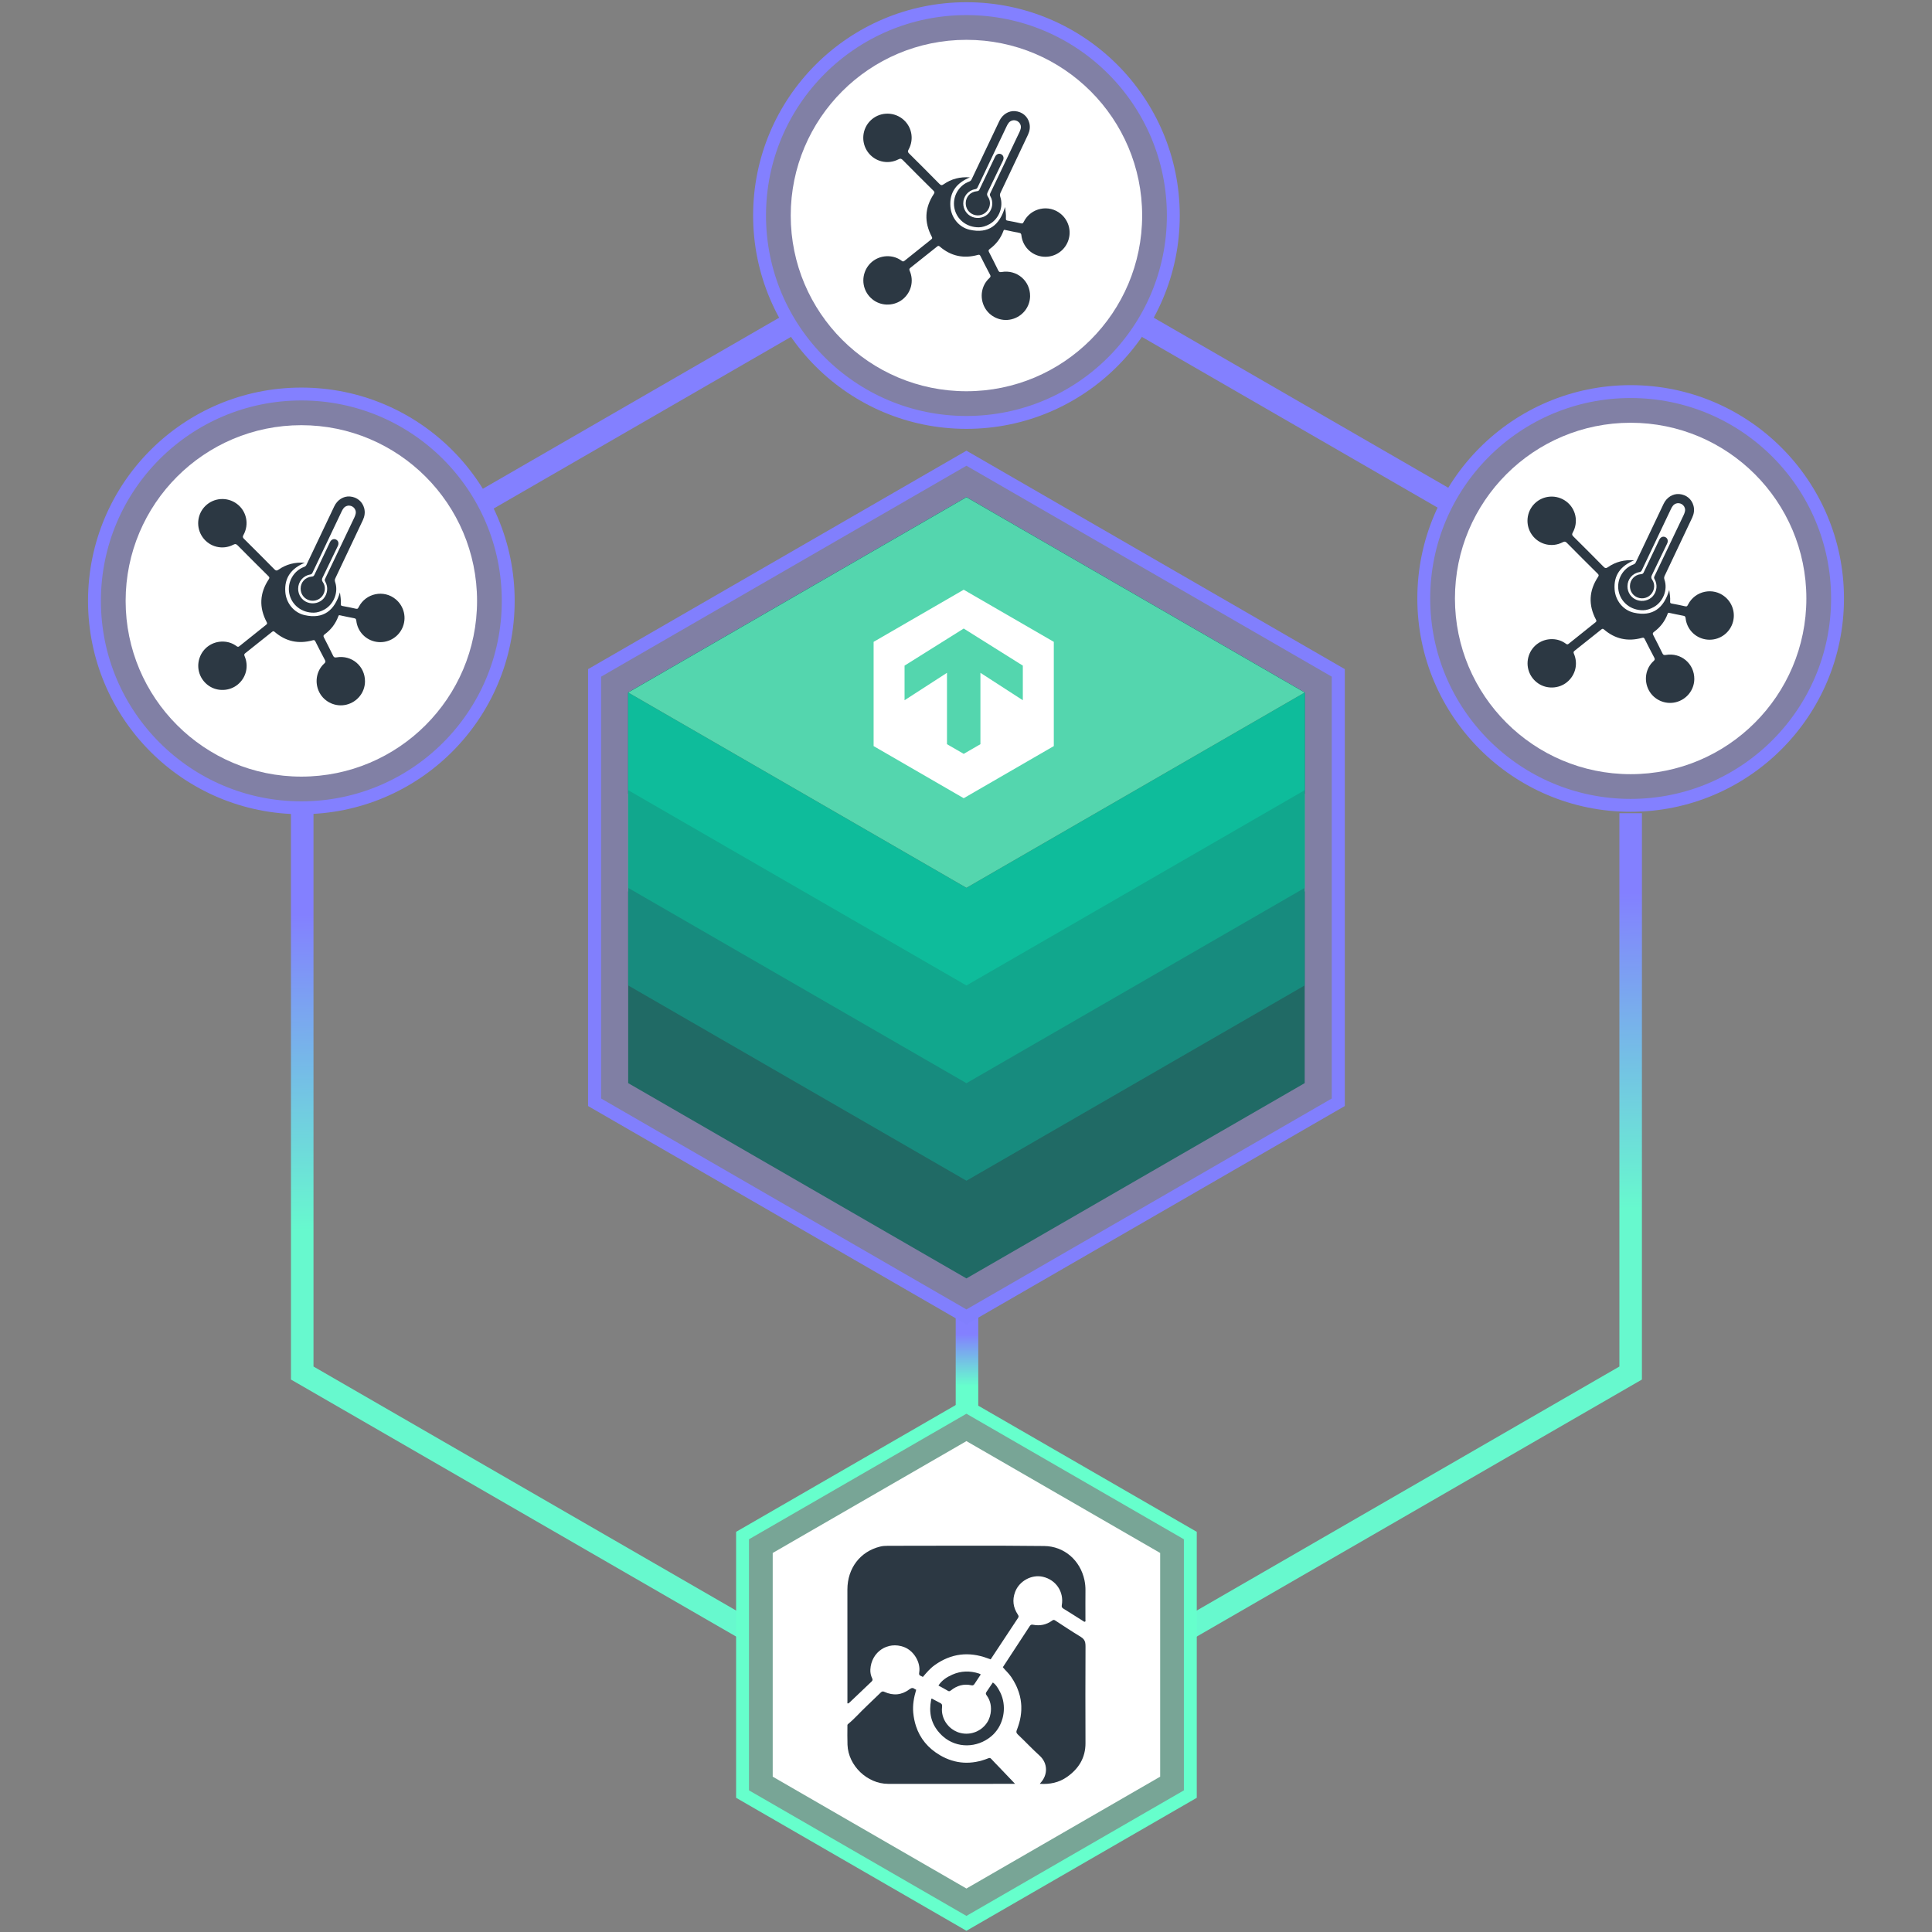 <?xml version="1.0" encoding="UTF-8"?>
<svg xmlns="http://www.w3.org/2000/svg" xmlns:xlink="http://www.w3.org/1999/xlink" id="j" data-name="Layer 11" viewBox="0 0 600 600">
  <rect x="0" y="0" width="600" height="600" fill="#808080" stroke="none"/>
  <defs>
    <style>
      .aa {
        stroke: #77bce4;
      }

      .aa, .ab, .ac {
        stroke-miterlimit: 10;
      }

      .aa, .ad {
        fill: #8380ff;
      }

      .aa, .ad, .ae, .af {
        opacity: .29;
      }

      .ag {
        fill: #817ffd;
      }

      .ab {
        stroke: #6fc;
      }

      .ab, .ac {
        fill: none;
        stroke-width: 4px;
      }

      .ah {
        fill: url(#w);
      }

      .ai {
        fill: url(#t);
      }

      .aj {
        fill: #178b7e;
      }

      .ak {
        fill: #11a78d;
      }

      .al {
        fill: #fff;
      }

      .am {
        fill: #2c3843;
      }

      .an {
        fill: #5efdc8;
        isolation: isolate;
        opacity: .8;
      }

      .ae {
        fill: #6fc;
      }

      .ao {
        fill: #206a65;
      }

      .ap {
        fill: #0ebc9b;
      }

      .aq {
        fill: url(#v);
      }

      .af {
        fill: #807cfc;
      }

      .ac {
        stroke: #8380ff;
      }

      .ar {
        fill: url(#u);
      }

      .as {
        fill: url(#s);
      }

      .at {
        fill: #2c3844;
      }
    </style>
    <linearGradient id="s" x1="162.166" y1="515.235" x2="157.504" y2="227.753" gradientUnits="userSpaceOnUse">
      <stop offset=".467" stop-color="#67f9ce"></stop>
      <stop offset=".808" stop-color="#8380ff"></stop>
    </linearGradient>
    <linearGradient id="t" x1="441.077" y1="510.712" x2="436.415" y2="223.23" xlink:href="#s"></linearGradient>
    <linearGradient id="u" x1="203.877" y1="514.558" x2="199.215" y2="227.076" gradientTransform="translate(90.629 -81.613) rotate(29.999)" xlink:href="#s"></linearGradient>
    <linearGradient id="v" x1="409.549" y1="511.223" x2="404.887" y2="223.741" gradientTransform="translate(313.141 -284.95) rotate(60)" xlink:href="#s"></linearGradient>
    <linearGradient id="w" x1="300.305" y1="433.939" x2="300.305" y2="411.474" gradientUnits="userSpaceOnUse">
      <stop offset=".156" stop-color="#6fc"></stop>
      <stop offset=".872" stop-color="#8380ff"></stop>
    </linearGradient>
  </defs>
  <path id="k" data-name="Pfad 5640" class="af" d="M300.137,142.304l-115.48,66.672v133.343l115.48,66.673,115.48-66.673v-133.343l-115.48-66.673h0s0,0,0,0Z"></path>
  <g>
    <path id="l" data-name="Pfad 5641" class="al" d="M195.086,246.51v30.325l105.05,60.651,105.05-60.651v-30.325l-105.05-60.651-105.05,60.651h0Z"></path>
    <path id="m" data-name="Pfad 5642" class="ao" d="M195.086,215.072v121.301l105.05,60.651,105.05-60.651v-121.301l-105.05-60.651-105.05,60.651h0Z"></path>
    <path id="n" data-name="Pfad 5643" class="aj" d="M195.086,215.072v90.96l105.05,60.651,105.05-60.651v-90.96l-105.05-60.651-105.05,60.651h0Z"></path>
    <path id="o" data-name="Pfad 5644" class="ak" d="M195.086,215.072v60.668l105.05,60.651,105.05-60.651v-60.668l-105.05-60.651-105.05,60.651h0Z"></path>
    <path id="p" data-name="Pfad 5645" class="ap" d="M195.086,215.072v30.325l105.05,60.651,105.05-60.651v-30.325l-105.05-60.651-105.05,60.651h0Z"></path>
    <path id="q" data-name="Pfad 5646" class="at" d="M405.188,215.072l-105.05,60.651-105.05-60.651,105.05-60.651,105.05,60.651Z"></path>
    <path id="r" data-name="Pfad 5646-2" class="an" d="M405.188,215.072l-105.05,60.651-105.05-60.651,105.05-60.651,105.05,60.651Z"></path>
    <path class="al" d="M280.917,206.716v10.749l13.177-8.515v22.164l5.193,3.001,5.193-3.001v-22.164l13.169,8.515v-10.749l-18.362-11.516-18.37,11.516ZM299.288,183.144l27.981,16.187v32.373l-27.981,16.187-27.981-16.187v-32.373l27.981-16.187Z"></path>
  </g>
  <g>
    <polygon class="as" points="228.856 508.391 90.359 428.428 90.359 252.551 97.359 252.551 97.359 424.387 232.356 502.329 228.856 508.391"></polygon>
    <polygon class="ai" points="371.418 508.391 367.918 502.329 502.915 424.388 502.915 252.551 509.915 252.551 509.915 428.429 371.418 508.391"></polygon>
    <rect class="ar" x="142.514" y="124.817" width="110.2" height="7" transform="translate(-37.683 115.993) rotate(-29.999)"></rect>
    <rect class="aq" x="399.846" y="74.41" width="7" height="108.61" transform="translate(90.201 413.663) rotate(-60)"></rect>
    <rect class="ah" x="296.805" y="408.992" width="7" height="27.744"></rect>
  </g>
  <path class="ag" d="M300.136,411.331l-117.505-67.842v-135.683l117.505-67.842,117.505,67.842v135.683l-117.505,67.842ZM186.683,341.15l113.454,65.503,113.454-65.503v-131.005l-113.454-65.503-113.454,65.503v131.005Z"></path>
  <g>
    <path id="x" data-name="Pfad 5640" class="ae" d="M300.136,436.736l-69.531,40.144v80.287l69.531,40.145,69.531-40.144v-80.287l-69.531-40.144h0s0,0,0,0Z"></path>
    <path id="y" data-name="Pfad 5640" class="ab" d="M300.136,436.736l-69.531,40.144v80.287l69.531,40.145,69.531-40.144v-80.287l-69.531-40.144h0s0,0,0,0Z"></path>
    <path id="z" data-name="Pfad 5640" class="al" d="M300.136,447.552l-60.165,34.736v69.471l60.165,34.737,60.165-34.736v-69.471l-60.165-34.736h0s0,0,0,0Z"></path>
    <g>
      <path class="al" d="M304.048,519.735c.193.056.362.185.539.281-.635.956-1.286,1.905-1.905,2.878-.241.378-.482.611-.989.49-2.419-.547-4.55.104-6.446,1.632-.346.273-.547.281-.924.048-.932-.571-1.913-1.069-2.878-1.6,1.029-1.624,2.572-2.62,4.276-3.376,2.717-1.206,5.506-1.27,8.327-.354Z"></path>
      <g>
        <path class="am" d="M337.052,503.554l-.048.048c-.225.161-.434-.048-.619-.169-2.058-1.294-4.099-2.612-6.173-3.882-.458-.281-.547-.587-.458-1.077.707-4.099-1.776-7.821-5.836-8.778-3.521-.836-7.411,1.31-8.673,4.726-.924,2.5-.595,4.823.86,7.009.241.362.33.627.056,1.029-2.845,4.284-5.675,8.577-8.504,12.869-.313-.113-.627-.217-.94-.33-5.852-2.17-11.334-1.519-16.446,2.122-1.431,1.021-2.54,2.355-3.673,3.673-.201-.104-.394-.241-.611-.313-.53-.193-.627-.482-.522-1.061.531-3.119-1.656-6.776-4.718-7.917-5.064-1.897-10.152,1.511-10.449,6.977-.048.924.137,1.889.571,2.757.185.37.145.651-.169.957-2.235,2.114-4.453,4.244-6.688,6.366-.209.201-.418.442-.756.482-.161-.185-.08-.402-.08-.595-.008-11.599-.016-23.198-.008-34.797.008-6.639,3.979-11.824,10.176-13.343.78-.193,1.567-.241,2.371-.241,16.189,0,32.385-.121,48.582.064,6.197.072,11.197,4.429,12.499,10.618.217,1.053.321,2.114.305,3.191-.008,1.302-.016,2.596-.016,3.898,0,1.728.008,3.464.008,5.193,0,.169.08.394-.04.522Z"></path>
        <path class="am" d="M337.108,541.325c.016,4.566-2.098,7.942-5.691,10.49-2.532,1.792-5.418,2.379-8.488,2.162.064-.08.112-.169.185-.249,2.379-2.532,2.315-6.173-.249-8.488-2.339-2.114-4.485-4.421-6.776-6.591-.482-.458-.547-.804-.289-1.431.072-.177.137-.354.201-.53.008-.032.024-.056.032-.088.088-.241.177-.474.241-.707.177-.522.322-1.037.442-1.559.008-.008.008-.024.016-.048.185-.78.313-1.551.378-2.315.032-.257.048-.514.056-.772.008-.121.008-.249.008-.378.016-.33.016-.667,0-.997v-.016c-.008-.289-.032-.587-.064-.876-.024-.297-.064-.595-.113-.892-.008-.064-.016-.129-.024-.193-.129-.78-.321-1.559-.579-2.331-.113-.338-.233-.683-.378-1.021-.177-.458-.378-.916-.603-1.366-.201-.394-.41-.788-.643-1.182-.233-.386-.474-.78-.739-1.166-.748-1.109-1.752-1.985-2.588-3.014,2.789-4.26,5.586-8.52,8.368-12.789.257-.386.547-.49.957-.41,2.202.442,4.22.024,6.029-1.31.338-.241.571-.225.892-.016,2.636,1.72,5.265,3.464,7.95,5.096.852.522,1.23,1.085,1.383,1.784v.008c.08.37.096.78.096,1.246-.048,9.983-.048,19.967-.008,29.95Z"></path>
      </g>
      <path class="am" d="M315.229,553.977c-2.436.008-4.871.016-7.315.016-10.691.008-21.389,0-32.088,0-6.487,0-12.395-5.651-12.628-12.137-.072-1.953-.032-3.898-.024-5.852,0-.137-.032-.273.04-.402.016-.048.056-.096.113-.145,2.09-1.704,3.842-3.762,5.804-5.603,1.487-1.407,2.966-2.829,4.429-4.26.354-.354.691-.362,1.101-.169,2.757,1.254,5.386,1.005,7.797-.812.595-.442,1.021-.539,1.592-.088.137.104.313.153.482.233-.691,2.323-1.141,4.67-.916,7.122.145,1.495.426,2.91.868,4.228,1.246,3.778,3.714,6.8,7.419,8.979,4.799,2.813,9.863,3.038,15.015.965.41-.169.635-.121.924.193.868.949,1.776,1.857,2.661,2.781,1.575,1.648,3.151,3.304,4.726,4.951Z"></path>
      <path class="al" d="M289.692,534.935c.177.442.386.868.627,1.278h.008c-.241-.418-.458-.844-.635-1.278Z"></path>
      <path class="am" d="M311.74,531.221c0,.121-.008.241-.024.362-.008.121-.024.249-.04.37-.008.096-.024.201-.04.297-.024.225-.064.442-.112.659-.048.233-.096.466-.161.691-.008.032-.016.056-.024.08-.056.225-.129.45-.209.667-.016.064-.032.129-.064.193-.048.145-.096.281-.161.418-.048.129-.104.257-.161.386-.185.426-.402.836-.643,1.238-.016.024-.032.056-.048.08-.129.209-.265.418-.418.619-.008.024-.024.04-.04.064-.169.225-.346.45-.53.667-.161.193-.322.37-.498.547-.064.064-.121.121-.185.177-.185.185-.386.362-.587.53-4.405,3.641-10.65,3.706-14.846.072-.169-.153-.338-.297-.498-.45-.225-.225-.442-.442-.643-.667-.474-.514-.892-1.045-1.238-1.608-.08-.137-.161-.265-.241-.402h-.008c-.241-.41-.45-.836-.627-1.278-.088-.217-.177-.442-.249-.659-.072-.225-.145-.45-.201-.683-.064-.225-.113-.45-.161-.683,0,0-.008-.008,0-.024-.04-.201-.072-.402-.096-.603-.04-.273-.072-.547-.08-.828-.016-.233-.024-.474-.024-.715,0-.892.097-1.809.281-2.765.032-.177.048-.362.201-.49.876.474,1.744.973,2.645,1.407.514.241.627.587.563,1.101-.04.313-.056.619-.056.924,0,.193.008.386.024.571,0,.032,0,.072.008.113.016.193.04.386.08.579.032.201.072.402.129.595.048.201.113.394.185.587.257.731.635,1.415,1.093,2.018.137.185.289.37.45.539.113.137.241.265.37.386.137.129.281.257.434.378.113.096.225.185.346.273.498.362,1.029.667,1.584.892.169.072.338.137.514.193.796.257,1.6.378,2.387.378.225,0,.45-.008.667-.032.185-.016.362-.032.539-.064.064-.008.129-.024.193-.032.346-.064.683-.153,1.013-.265.113-.032.225-.072.33-.113.121-.048.241-.096.362-.145.08-.04.153-.072.233-.113.33-.153.643-.338.94-.53.096-.064.193-.137.281-.201.096-.072.185-.137.273-.209.088-.072.177-.153.265-.225.145-.129.289-.265.426-.402.016-.016.032-.032.04-.04.121-.129.241-.257.346-.394.121-.137.233-.281.33-.426.072-.088.137-.185.193-.281.08-.121.153-.233.225-.362.096-.161.185-.33.265-.506.273-.595.474-1.23.587-1.905.338-2.018.032-3.995-1.246-5.699-.281-.378-.281-.659-.032-1.021.667-.973,1.318-1.953,1.977-2.934.924.587,1.447,1.519,1.961,2.419,1.117,1.929,1.584,4.132,1.455,6.286Z"></path>
      <path class="am" d="M304.586,520.016c-.635.956-1.286,1.905-1.905,2.878-.241.378-.482.611-.989.49-2.419-.547-4.55.104-6.446,1.632-.346.273-.547.281-.924.048-.932-.571-1.913-1.069-2.878-1.6,1.029-1.624,2.572-2.62,4.276-3.376,2.717-1.206,5.506-1.27,8.327-.354.193.056.362.185.539.281Z"></path>
    </g>
  </g>
  <g>
    <circle class="aa" cx="93.586" cy="186.615" r="64.248"></circle>
    <circle class="ac" cx="93.586" cy="186.615" r="64.248"></circle>
    <circle class="al" cx="93.586" cy="186.615" r="54.568"></circle>
    <g>
      <path class="am" d="M94.667,174.765c-4.193,1.734-6.403,4.642-6.058,9.108.263,3.409,2.645,6.391,5.957,7.15,5.929,1.359,9.365-1.486,11.005-7.054.148,1.206.358,2.37.277,3.551-.029.418.038.598.502.679,1.41.244,2.814.53,4.208.854.539.125.666-.178.851-.54,2.204-4.314,7.813-5.476,11.501-2.387,2.624,2.197,3.45,5.831,2.03,8.925-1.408,3.067-4.689,4.816-8.034,4.281-3.334-.533-5.888-3.204-6.256-6.598-.052-.483-.206-.657-.673-.743-1.472-.271-2.935-.585-4.397-.906-.292-.064-.387-.027-.497.276-.84,2.309-2.274,4.188-4.252,5.637-.399.292-.463.528-.24.961.973,1.886,1.934,3.779,2.861,5.688.238.491.482.608,1.032.512,4.74-.83,8.918,2.719,8.868,7.498-.035,3.403-2.399,6.353-5.754,7.181-3.287.811-6.771-.735-8.363-3.71-1.627-3.04-1.033-6.809,1.476-9.081.405-.367.445-.614.195-1.083-1.017-1.91-2.001-3.837-2.967-5.773-.209-.419-.408-.457-.846-.336-4.388,1.207-8.341.368-11.798-2.619-.333-.288-.512-.236-.809.002-2.762,2.215-5.528,4.426-8.31,6.616-.369.29-.386.516-.211.922,1.354,3.147.482,6.679-2.154,8.835-2.523,2.062-6.255,2.22-8.943.379-2.809-1.924-3.98-5.401-2.906-8.624,1.06-3.18,4.066-5.249,7.461-5.113,1.493.06,2.859.532,4.058,1.425.339.253.554.255.888-.016,2.753-2.227,5.518-4.439,8.292-6.638.338-.268.362-.447.155-.837-2.4-4.533-2.203-8.963.629-13.247.277-.419.305-.629-.077-1.006-3.201-3.161-6.384-6.34-9.543-9.542-.451-.457-.749-.544-1.353-.23-3.329,1.728-7.362.732-9.524-2.29-2.146-2.999-1.795-7.154.821-9.734,2.643-2.606,6.804-2.89,9.795-.668,3.012,2.238,3.897,6.355,2.039,9.686-.287.514-.242.779.171,1.187,3.151,3.118,6.282,6.257,9.393,9.415.471.478.777.558,1.367.142,2.348-1.658,5.109-2.365,8.134-2.132Z"></path>
      <path class="am" d="M97.474,190.271c-3.902.051-6.976-2.501-7.642-6.016-.657-3.466,1.316-6.99,4.629-8.202.394-.144.587-.368.751-.714,2.862-6.034,5.734-12.064,8.599-18.098.953-2.008,2.878-3.218,4.881-3.047,2.184.186,3.875,1.579,4.416,3.651.333,1.276.135,2.516-.412,3.68-2.832,6.025-5.686,12.039-8.545,18.051-.204.43-.215.766-.054,1.242,1.051,3.118-.412,6.802-3.282,8.438-1.157.66-2.393,1.02-3.34,1.015ZM92.594,182.838c-.004,1.905,1.146,3.592,2.896,4.245,1.762.658,3.846.156,5.008-1.208,1.257-1.475,1.477-3.578.523-5.232-.176-.305-.233-.529-.065-.88,3.046-6.35,6.075-12.708,9.099-19.068.167-.35.303-.724.389-1.101.349-1.524-1.053-2.875-2.574-2.51-.986.236-1.417,1.012-1.805,1.825-3.004,6.301-6.006,12.602-8.994,18.91-.174.366-.359.542-.785.615-2.167.372-3.686,2.215-3.691,4.404Z"></path>
      <path class="am" d="M93.364,182.777c.011-1.974,1.458-3.545,3.474-3.715.398-.033.613-.151.784-.511,1.606-3.39,3.234-6.77,4.843-10.158.395-.833,1.165-1.185,1.906-.82.728.358.934,1.19.536,2.011-1.58,3.259-3.147,6.524-4.726,9.784-.242.499-.284.897.082,1.416.929,1.315.796,3.104-.212,4.375-1.004,1.265-2.693,1.739-4.227,1.186-1.501-.541-2.468-1.944-2.459-3.568Z"></path>
    </g>
  </g>
  <g>
    <circle class="ad" cx="506.414" cy="185.859" r="64.248"></circle>
    <circle class="ac" cx="506.414" cy="185.859" r="64.248"></circle>
    <circle class="al" cx="506.414" cy="185.859" r="54.568"></circle>
    <g>
      <path class="am" d="M507.495,174.009c-4.193,1.734-6.403,4.642-6.058,9.108.263,3.409,2.645,6.391,5.957,7.15,5.929,1.359,9.365-1.486,11.005-7.054.148,1.206.358,2.37.277,3.551-.029.418.038.598.502.679,1.41.244,2.814.53,4.208.854.539.125.666-.178.851-.54,2.204-4.314,7.813-5.476,11.501-2.387,2.624,2.197,3.45,5.831,2.03,8.925-1.408,3.067-4.689,4.816-8.034,4.281-3.334-.533-5.888-3.204-6.256-6.598-.052-.483-.206-.657-.673-.743-1.472-.271-2.935-.585-4.397-.906-.292-.064-.387-.027-.497.276-.84,2.309-2.274,4.188-4.252,5.637-.399.292-.463.528-.24.961.973,1.886,1.934,3.779,2.861,5.688.238.491.482.608,1.032.512,4.74-.83,8.918,2.719,8.868,7.498-.035,3.403-2.399,6.353-5.754,7.181-3.287.811-6.771-.735-8.363-3.71-1.627-3.04-1.033-6.809,1.476-9.081.405-.367.445-.614.195-1.083-1.017-1.91-2.001-3.837-2.967-5.773-.209-.419-.408-.457-.846-.336-4.388,1.207-8.341.368-11.798-2.619-.333-.288-.512-.236-.809.002-2.762,2.215-5.528,4.426-8.31,6.616-.369.29-.386.516-.211.922,1.354,3.147.482,6.679-2.154,8.835-2.523,2.062-6.255,2.22-8.943.379-2.809-1.924-3.98-5.401-2.906-8.624,1.06-3.18,4.066-5.249,7.461-5.113,1.493.06,2.859.532,4.058,1.425.339.253.554.255.888-.016,2.753-2.227,5.518-4.439,8.292-6.638.338-.268.362-.447.155-.837-2.4-4.533-2.203-8.963.629-13.247.277-.419.305-.629-.077-1.006-3.201-3.161-6.384-6.34-9.543-9.542-.451-.457-.749-.544-1.353-.23-3.329,1.728-7.362.732-9.524-2.29-2.146-2.999-1.795-7.154.821-9.734,2.643-2.606,6.804-2.89,9.795-.668,3.012,2.238,3.897,6.355,2.039,9.686-.287.514-.242.779.171,1.187,3.151,3.118,6.282,6.257,9.393,9.415.471.478.777.558,1.367.142,2.348-1.658,5.109-2.365,8.134-2.132Z"></path>
      <path class="am" d="M510.303,189.515c-3.902.051-6.976-2.501-7.642-6.016-.657-3.466,1.316-6.99,4.629-8.202.394-.144.587-.368.751-.714,2.862-6.034,5.734-12.064,8.599-18.098.953-2.008,2.878-3.218,4.881-3.047,2.184.186,3.875,1.579,4.416,3.651.333,1.276.135,2.516-.412,3.68-2.832,6.025-5.686,12.039-8.545,18.051-.204.43-.215.766-.054,1.242,1.051,3.118-.412,6.802-3.282,8.438-1.157.66-2.393,1.02-3.34,1.015ZM505.422,182.082c-.004,1.905,1.146,3.592,2.896,4.245,1.762.658,3.846.156,5.008-1.208,1.257-1.475,1.477-3.578.523-5.232-.176-.305-.233-.529-.065-.88,3.046-6.35,6.075-12.708,9.099-19.068.167-.35.303-.724.389-1.101.349-1.524-1.053-2.875-2.574-2.51-.986.236-1.417,1.012-1.805,1.825-3.004,6.301-6.006,12.602-8.994,18.91-.174.366-.359.542-.785.615-2.167.372-3.686,2.215-3.691,4.404Z"></path>
      <path class="am" d="M506.193,182.021c.011-1.974,1.458-3.545,3.474-3.715.398-.033.613-.151.784-.511,1.606-3.39,3.234-6.77,4.843-10.158.395-.833,1.165-1.185,1.906-.82.728.358.934,1.19.536,2.011-1.58,3.259-3.147,6.524-4.726,9.784-.242.499-.284.897.082,1.416.929,1.315.796,3.104-.212,4.375-1.004,1.265-2.693,1.739-4.227,1.186-1.501-.541-2.468-1.944-2.459-3.568Z"></path>
    </g>
  </g>
  <g>
    <circle class="ad" cx="300.137" cy="66.936" r="64.248"></circle>
    <circle class="ac" cx="300.137" cy="66.936" r="64.248"></circle>
    <circle class="al" cx="300.137" cy="66.936" r="54.568"></circle>
    <g>
      <path class="am" d="M301.218,55.086c-4.193,1.734-6.403,4.642-6.058,9.108.263,3.409,2.645,6.391,5.957,7.15,5.929,1.359,9.365-1.486,11.005-7.054.148,1.206.358,2.37.277,3.551-.029.418.038.598.502.679,1.41.244,2.814.53,4.208.854.539.125.666-.178.851-.54,2.204-4.314,7.813-5.476,11.501-2.387,2.624,2.197,3.45,5.831,2.03,8.925-1.408,3.067-4.689,4.816-8.034,4.281-3.334-.533-5.888-3.204-6.256-6.598-.052-.483-.206-.657-.673-.743-1.472-.271-2.935-.585-4.397-.906-.292-.064-.387-.027-.497.276-.84,2.309-2.274,4.188-4.252,5.637-.399.292-.463.528-.24.961.973,1.886,1.934,3.779,2.861,5.688.238.491.482.608,1.032.512,4.74-.83,8.918,2.719,8.868,7.498-.035,3.403-2.399,6.353-5.754,7.181-3.287.811-6.771-.735-8.363-3.71-1.627-3.04-1.033-6.809,1.476-9.081.405-.367.445-.614.195-1.083-1.017-1.91-2.001-3.837-2.967-5.773-.209-.419-.408-.457-.846-.336-4.388,1.207-8.341.368-11.798-2.619-.333-.288-.512-.236-.809.002-2.762,2.215-5.528,4.426-8.31,6.616-.369.29-.386.516-.211.922,1.354,3.147.482,6.679-2.154,8.835-2.523,2.062-6.255,2.22-8.943.379-2.809-1.924-3.98-5.401-2.906-8.624,1.06-3.18,4.066-5.249,7.461-5.113,1.493.06,2.859.532,4.058,1.425.339.253.554.255.888-.016,2.753-2.227,5.518-4.439,8.292-6.638.338-.268.362-.447.155-.837-2.4-4.533-2.203-8.963.629-13.247.277-.419.305-.629-.077-1.006-3.201-3.161-6.384-6.34-9.543-9.542-.451-.457-.749-.544-1.353-.23-3.329,1.728-7.362.732-9.524-2.29-2.146-2.999-1.795-7.154.821-9.734,2.643-2.606,6.804-2.89,9.795-.668,3.012,2.238,3.897,6.355,2.039,9.686-.287.514-.242.779.171,1.187,3.151,3.118,6.282,6.257,9.393,9.415.471.478.777.558,1.367.142,2.348-1.658,5.109-2.365,8.134-2.132Z"></path>
      <path class="am" d="M304.026,70.592c-3.902.051-6.976-2.501-7.642-6.016-.657-3.466,1.316-6.99,4.629-8.202.394-.144.587-.368.751-.714,2.862-6.034,5.734-12.064,8.599-18.098.953-2.008,2.878-3.218,4.881-3.047,2.184.186,3.875,1.579,4.416,3.651.333,1.276.135,2.516-.412,3.68-2.832,6.025-5.686,12.039-8.545,18.051-.204.43-.215.766-.054,1.242,1.051,3.118-.412,6.802-3.282,8.438-1.157.66-2.393,1.02-3.34,1.015ZM299.145,63.159c-.004,1.905,1.146,3.592,2.896,4.245,1.762.658,3.846.156,5.008-1.208,1.257-1.475,1.477-3.578.523-5.232-.176-.305-.233-.529-.065-.88,3.046-6.35,6.075-12.708,9.099-19.068.167-.35.303-.724.389-1.101.349-1.524-1.053-2.875-2.574-2.51-.986.236-1.417,1.012-1.805,1.825-3.004,6.301-6.006,12.602-8.994,18.91-.174.366-.359.542-.785.615-2.167.372-3.686,2.215-3.691,4.404Z"></path>
      <path class="am" d="M299.916,63.098c.011-1.974,1.458-3.545,3.474-3.715.398-.033.613-.151.784-.511,1.606-3.39,3.234-6.77,4.843-10.158.395-.833,1.165-1.185,1.906-.82.728.358.934,1.19.536,2.011-1.58,3.259-3.147,6.524-4.726,9.784-.242.499-.284.897.082,1.416.929,1.315.796,3.104-.212,4.375-1.004,1.265-2.693,1.739-4.227,1.186-1.501-.541-2.468-1.944-2.459-3.568Z"></path>
    </g>
  </g>
</svg>
